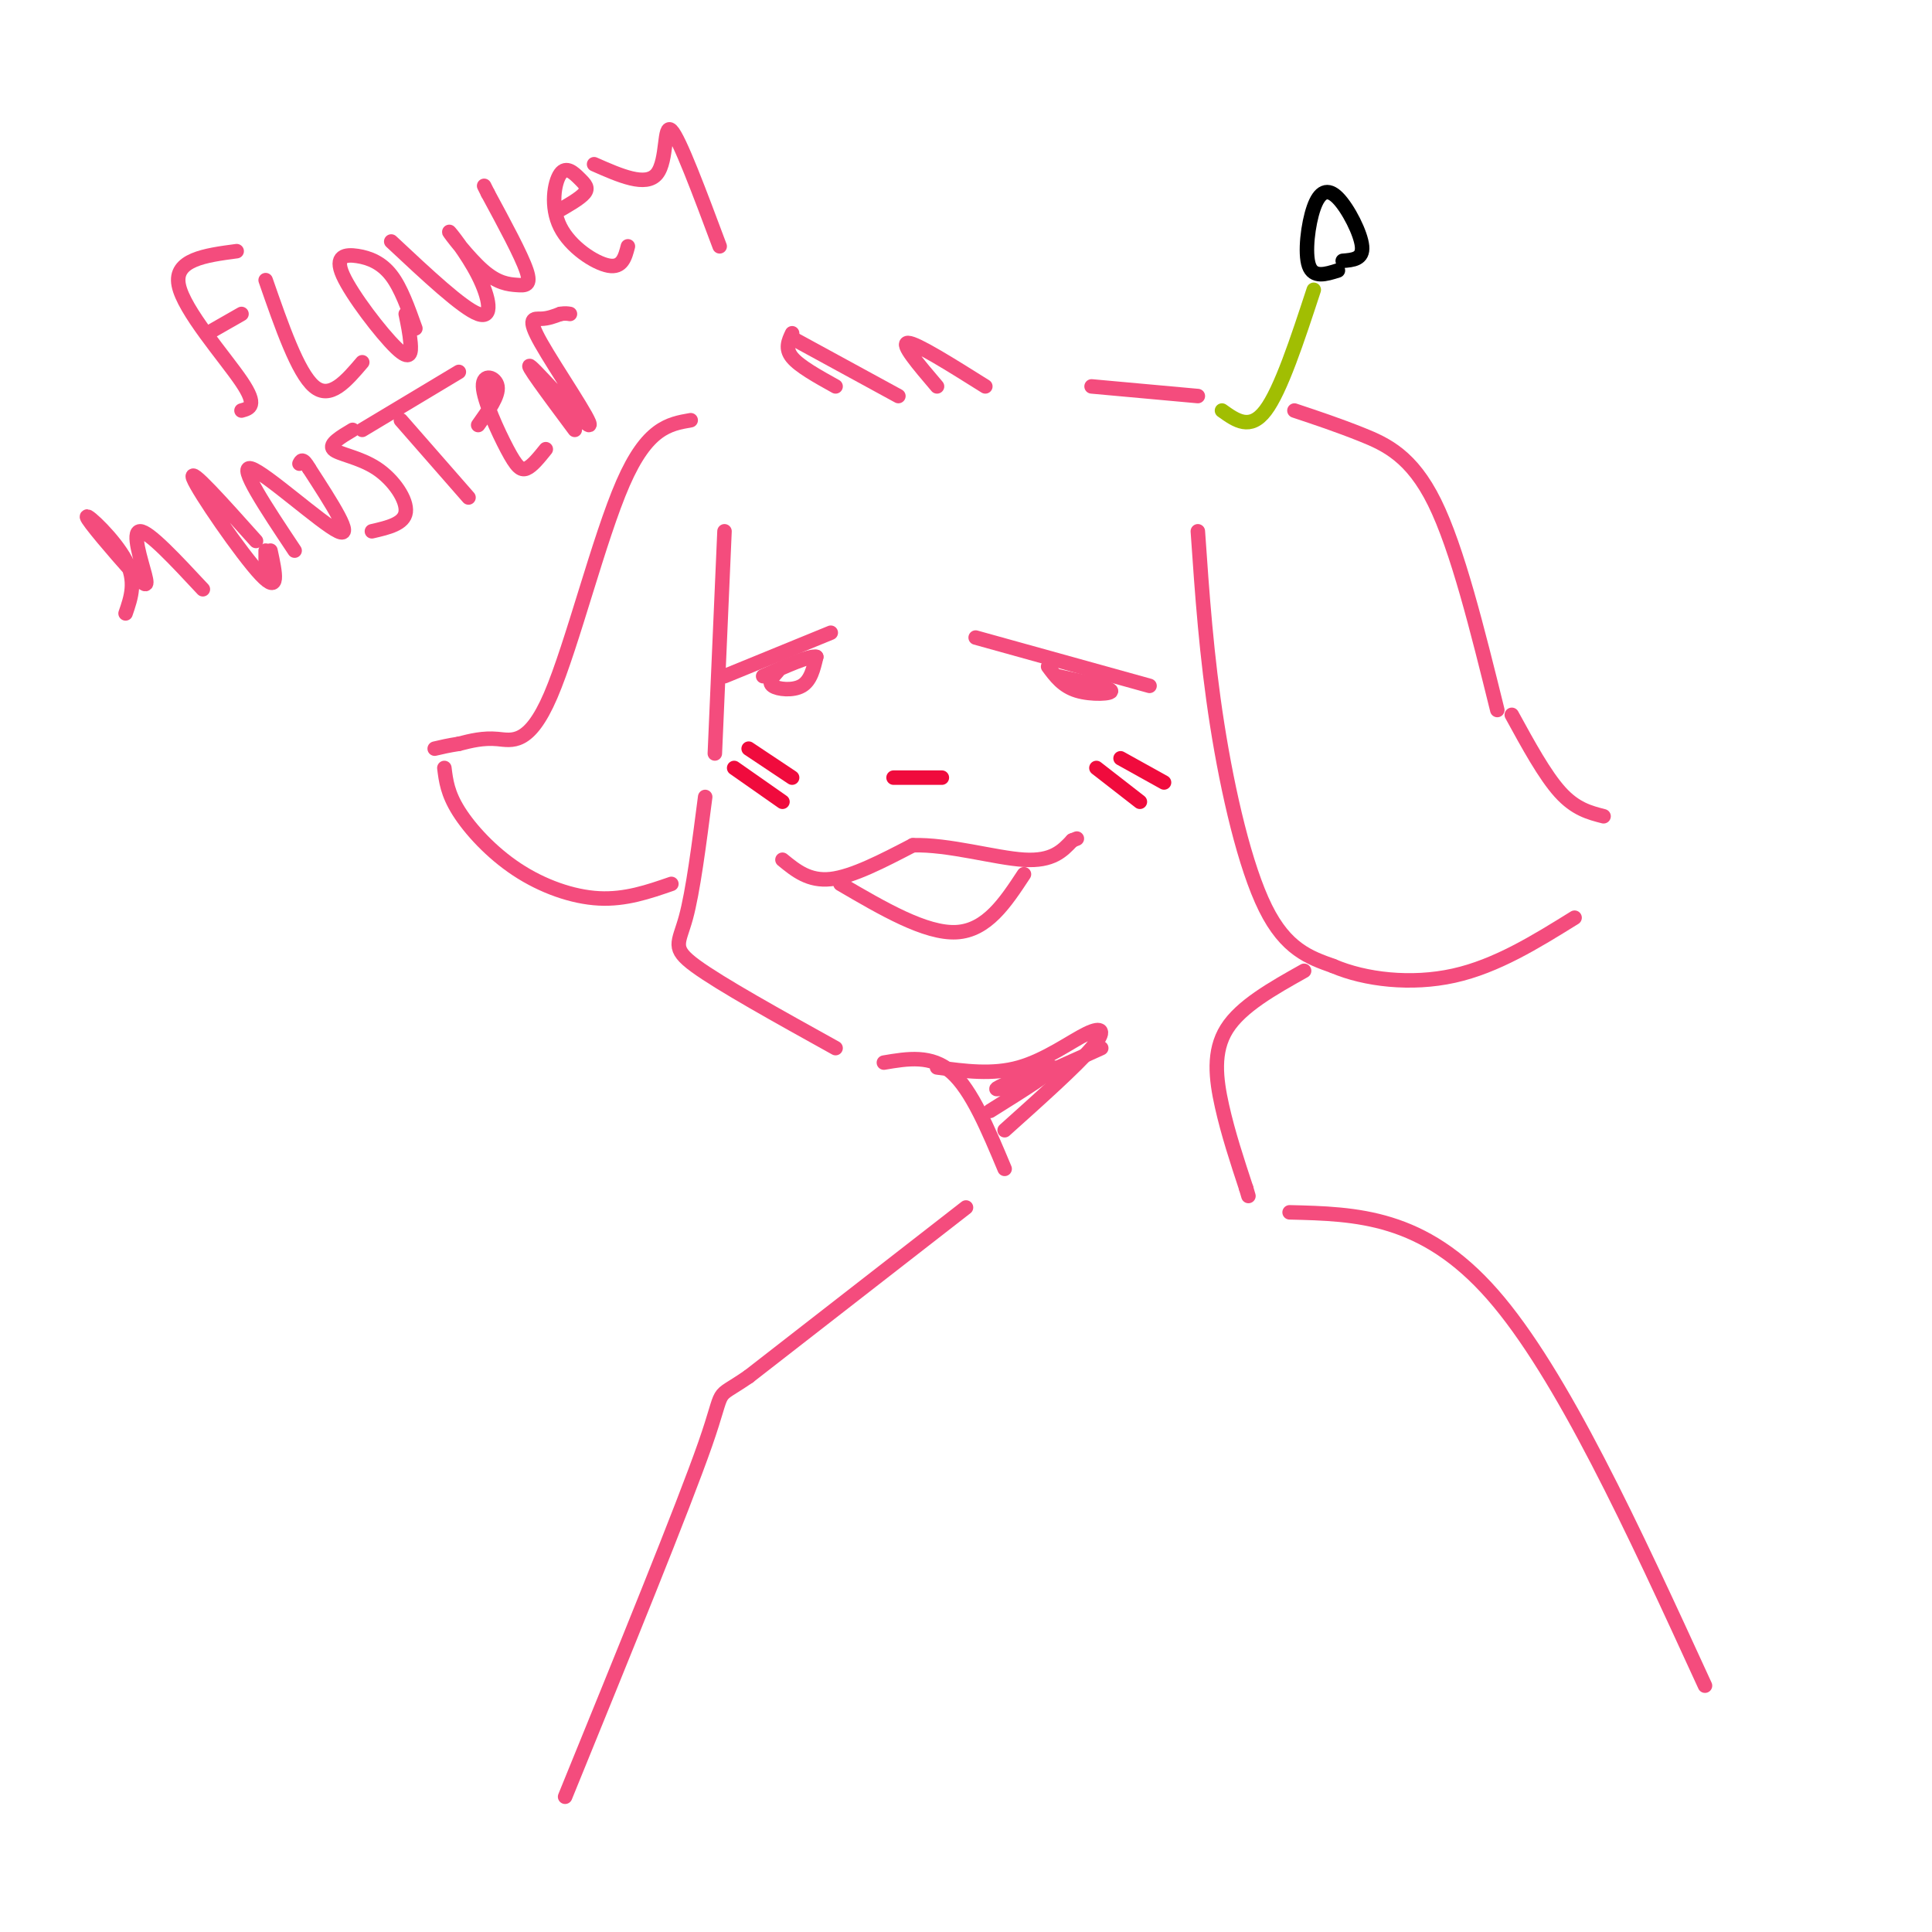 <svg viewBox='0 0 400 400' version='1.1' xmlns='http://www.w3.org/2000/svg' xmlns:xlink='http://www.w3.org/1999/xlink'><g fill='none' stroke='#F44C7D' stroke-width='3' stroke-linecap='round' stroke-linejoin='round'><path d='M150,110c0.000,0.000 -2.000,46.000 -2,46'/><path d='M146,165c-1.267,9.822 -2.533,19.644 -4,25c-1.467,5.356 -3.133,6.244 2,10c5.133,3.756 17.067,10.378 29,17'/><path d='M183,220c4.917,-0.833 9.833,-1.667 14,2c4.167,3.667 7.583,11.833 11,20'/><path d='M143,87c-4.500,0.780 -9.000,1.560 -14,13c-5.000,11.440 -10.500,33.542 -15,44c-4.500,10.458 -8.000,9.274 -11,9c-3.000,-0.274 -5.500,0.363 -8,1'/><path d='M95,154c-2.167,0.333 -3.583,0.667 -5,1'/><path d='M92,159c0.327,2.643 0.655,5.286 3,9c2.345,3.714 6.708,8.500 12,12c5.292,3.500 11.512,5.714 17,6c5.488,0.286 10.244,-1.357 15,-3'/><path d='M173,80c-3.750,-2.083 -7.500,-4.167 -9,-6c-1.500,-1.833 -0.750,-3.417 0,-5'/><path d='M164,70c0.000,0.000 22.000,12.000 22,12'/><path d='M194,80c-3.833,-4.500 -7.667,-9.000 -6,-9c1.667,0.000 8.833,4.500 16,9'/><path d='M226,80c0.000,0.000 22.000,2.000 22,2'/><path d='M268,85c4.533,1.511 9.067,3.022 14,5c4.933,1.978 10.267,4.422 15,14c4.733,9.578 8.867,26.289 13,43'/><path d='M313,148c3.417,6.250 6.833,12.500 10,16c3.167,3.500 6.083,4.250 9,5'/><path d='M248,110c0.889,12.933 1.778,25.867 4,40c2.222,14.133 5.778,29.467 10,38c4.222,8.533 9.111,10.267 14,12'/><path d='M276,200c6.622,2.844 16.178,3.956 25,2c8.822,-1.956 16.911,-6.978 25,-12'/><path d='M162,178c2.750,2.250 5.500,4.500 10,4c4.500,-0.500 10.750,-3.750 17,-7'/><path d='M189,175c7.311,-0.244 17.089,2.644 23,3c5.911,0.356 7.956,-1.822 10,-4'/><path d='M222,174c1.667,-0.667 0.833,-0.333 0,0'/><path d='M202,132c0.000,0.000 36.000,10.000 36,10'/><path d='M217,138c1.511,2.044 3.022,4.089 6,5c2.978,0.911 7.422,0.689 7,0c-0.422,-0.689 -5.711,-1.844 -11,-3'/><path d='M150,140c0.000,0.000 22.000,-9.000 22,-9'/><path d='M161,139c-1.022,1.133 -2.044,2.267 -1,3c1.044,0.733 4.156,1.067 6,0c1.844,-1.067 2.422,-3.533 3,-6'/><path d='M169,136c-1.333,-0.333 -6.167,1.833 -11,4'/><path d='M174,183c8.833,5.167 17.667,10.333 24,10c6.333,-0.333 10.167,-6.167 14,-12'/></g>
<g fill='none' stroke='#F00B3D' stroke-width='3' stroke-linecap='round' stroke-linejoin='round'><path d='M227,159c0.000,0.000 9.000,7.000 9,7'/><path d='M232,157c0.000,0.000 9.000,5.000 9,5'/><path d='M152,159c0.000,0.000 10.000,7.000 10,7'/><path d='M155,155c0.000,0.000 9.000,6.000 9,6'/><path d='M185,161c0.000,0.000 10.000,0.000 10,0'/></g>
<g fill='none' stroke='#F44C7D' stroke-width='3' stroke-linecap='round' stroke-linejoin='round'><path d='M50,85c1.711,-0.467 3.422,-0.933 0,-6c-3.422,-5.067 -11.978,-14.733 -13,-20c-1.022,-5.267 5.489,-6.133 12,-7'/><path d='M43,69c0.000,0.000 7.000,-4.000 7,-4'/><path d='M55,58c3.333,9.583 6.667,19.167 10,22c3.333,2.833 6.667,-1.083 10,-5'/><path d='M84,65c0.417,2.004 0.834,4.008 1,6c0.166,1.992 0.080,3.973 -3,1c-3.080,-2.973 -9.156,-10.900 -11,-15c-1.844,-4.100 0.542,-4.373 3,-4c2.458,0.373 4.988,1.392 7,4c2.012,2.608 3.506,6.804 5,11'/><path d='M81,50c7.382,6.914 14.764,13.828 18,15c3.236,1.172 2.327,-3.398 0,-8c-2.327,-4.602 -6.071,-9.236 -6,-9c0.071,0.236 3.957,5.342 7,8c3.043,2.658 5.242,2.870 7,3c1.758,0.130 3.074,0.180 2,-3c-1.074,-3.180 -4.537,-9.590 -8,-16'/><path d='M101,40c-1.333,-2.667 -0.667,-1.333 0,0'/><path d='M130,51c-0.586,2.259 -1.172,4.519 -4,4c-2.828,-0.519 -7.899,-3.816 -10,-8c-2.101,-4.184 -1.233,-9.256 0,-11c1.233,-1.744 2.832,-0.162 4,1c1.168,1.162 1.905,1.903 1,3c-0.905,1.097 -3.453,2.548 -6,4'/><path d='M123,34c5.378,2.378 10.756,4.756 13,2c2.244,-2.756 1.356,-10.644 3,-9c1.644,1.644 5.822,12.822 10,24'/><path d='M26,127c1.147,-3.329 2.294,-6.657 0,-11c-2.294,-4.343 -8.029,-9.700 -8,-9c0.029,0.700 5.822,7.456 9,11c3.178,3.544 3.740,3.877 3,1c-0.740,-2.877 -2.783,-8.965 -1,-9c1.783,-0.035 7.391,5.982 13,12'/><path d='M55,118c0.000,0.000 0.000,-4.000 0,-4'/><path d='M56,114c1.000,4.622 2.000,9.244 -2,5c-4.000,-4.244 -13.000,-17.356 -14,-20c-1.000,-2.644 6.000,5.178 13,13'/><path d='M61,114c-5.933,-8.911 -11.867,-17.822 -9,-17c2.867,0.822 14.533,11.378 18,13c3.467,1.622 -1.267,-5.689 -6,-13'/><path d='M64,97c-1.333,-2.333 -1.667,-1.667 -2,-1'/><path d='M77,110c3.345,-0.768 6.690,-1.536 7,-4c0.310,-2.464 -2.417,-6.625 -6,-9c-3.583,-2.375 -8.024,-2.964 -9,-4c-0.976,-1.036 1.512,-2.518 4,-4'/><path d='M97,103c0.000,0.000 -14.000,-16.000 -14,-16'/><path d='M75,89c0.000,0.000 20.000,-12.000 20,-12'/><path d='M113,93c-1.419,1.762 -2.839,3.525 -4,4c-1.161,0.475 -2.064,-0.337 -4,-4c-1.936,-3.663 -4.906,-10.179 -5,-13c-0.094,-2.821 2.687,-1.949 3,0c0.313,1.949 -1.844,4.974 -4,8'/><path d='M119,89c-5.459,-7.330 -10.919,-14.660 -9,-13c1.919,1.660 11.215,12.311 12,12c0.785,-0.311 -6.943,-11.584 -10,-17c-3.057,-5.416 -1.445,-4.976 0,-5c1.445,-0.024 2.722,-0.512 4,-1'/><path d='M116,65c1.000,-0.167 1.500,-0.083 2,0'/><path d='M270,201c-6.533,3.667 -13.067,7.333 -16,12c-2.933,4.667 -2.267,10.333 -1,16c1.267,5.667 3.133,11.333 5,17'/><path d='M258,246c0.833,2.833 0.417,1.417 0,0'/><path d='M194,221c5.738,0.780 11.476,1.560 17,0c5.524,-1.560 10.833,-5.458 14,-7c3.167,-1.542 4.190,-0.726 1,3c-3.190,3.726 -10.595,10.363 -18,17'/><path d='M205,230c6.822,-4.267 13.644,-8.533 13,-9c-0.644,-0.467 -8.756,2.867 -11,4c-2.244,1.133 1.378,0.067 5,-1'/><path d='M212,224c3.500,-1.333 9.750,-4.167 16,-7'/><path d='M200,250c0.000,0.000 -45.000,35.000 -45,35'/><path d='M155,285c-7.711,5.311 -4.489,1.089 -9,14c-4.511,12.911 -16.756,42.956 -29,73'/><path d='M267,251c13.833,0.333 27.667,0.667 42,17c14.333,16.333 29.167,48.667 44,81'/></g>
<g fill='none' stroke='#A1BE02' stroke-width='3' stroke-linecap='round' stroke-linejoin='round'><path d='M253,85c2.917,2.083 5.833,4.167 9,0c3.167,-4.167 6.583,-14.583 10,-25'/></g>
<g fill='none' stroke='#000000' stroke-width='3' stroke-linecap='round' stroke-linejoin='round'><path d='M277,56c-2.544,0.801 -5.088,1.601 -6,-1c-0.912,-2.601 -0.193,-8.604 1,-12c1.193,-3.396 2.860,-4.183 5,-2c2.140,2.183 4.754,7.338 5,10c0.246,2.662 -1.877,2.831 -4,3'/></g>
</svg>